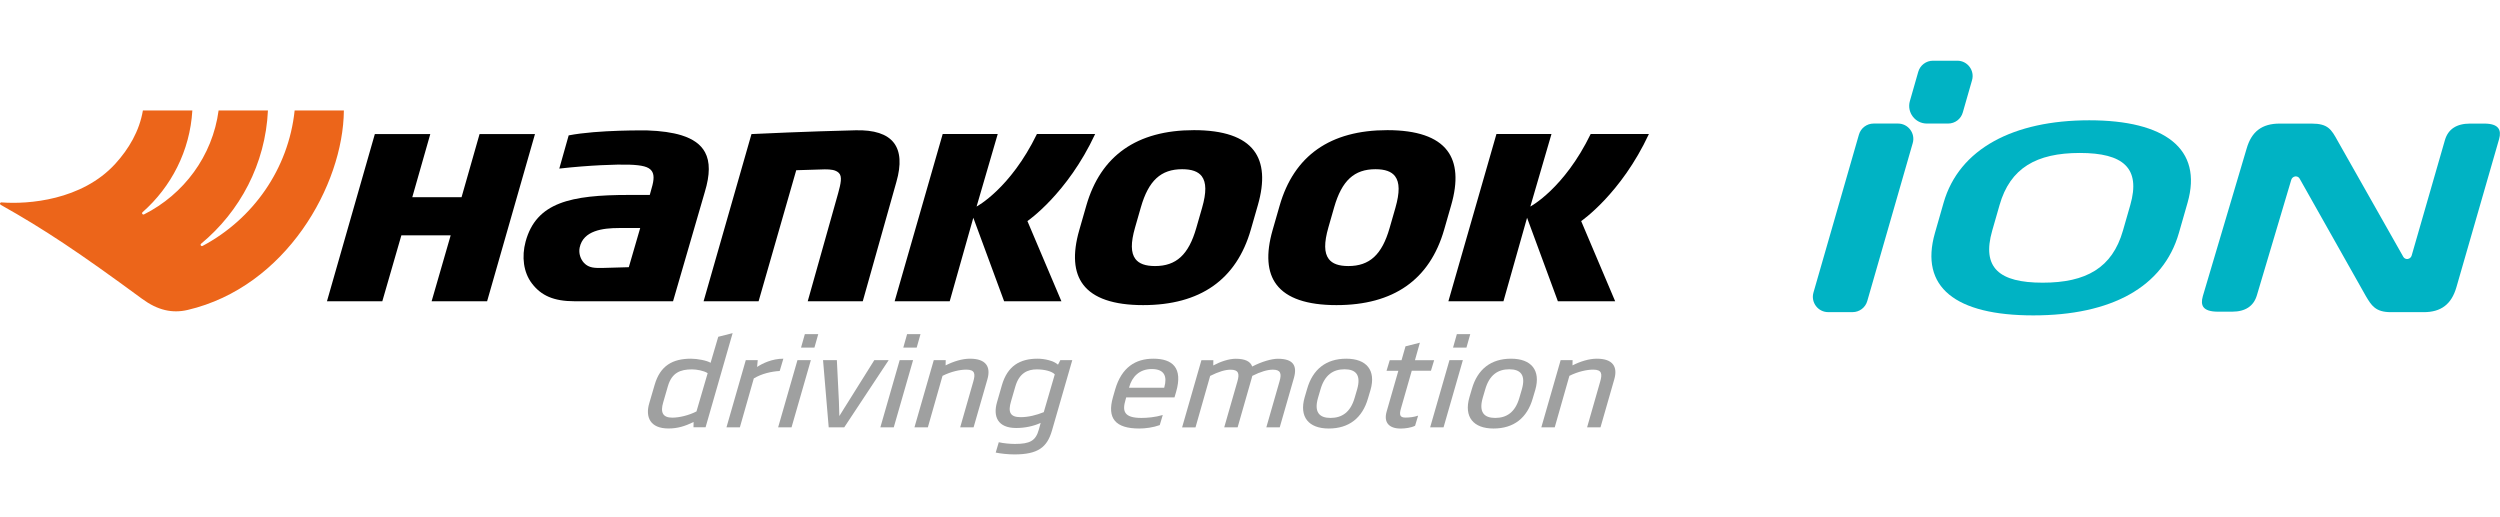 <svg width="116px" height="24px" viewBox="0 0 720 114" fill="none" xmlns="http://www.w3.org/2000/svg">
<path d="M186.976 98.68L188.526 93.39C190.136 87.78 193.756 85.82 199.016 85.82C200.836 85.82 203.656 86.35 204.646 87.01L206.856 79.51L210.996 78.46L203.206 105.57H199.726L199.756 104.06C197.276 105.25 195.176 105.92 192.546 105.92C187.176 105.93 185.836 102.56 186.976 98.68ZM203.806 89.99C202.666 89.25 200.606 88.9 199.286 88.9C195.926 88.9 193.496 89.85 192.356 93.73L191.006 98.39C190.136 101.3 190.876 102.8 193.616 102.8C195.666 102.8 198.416 102.13 200.586 101.01L203.806 89.99Z" fill="#9FA0A0"/>
<path d="M224.556 89.36C222.186 89.5 219.436 90.1 217.096 91.5L213.086 105.58H209.226L214.786 86.24H218.226L218.046 88.2C219.506 87.22 222.316 85.82 225.606 85.82L224.556 89.36Z" fill="#9FA0A0"/>
<path d="M227.966 105.58H224.106L229.666 86.24H233.526L227.966 105.58ZM234.556 82.63H230.696L231.796 78.74H235.656L234.556 82.63Z" fill="#9FA0A0"/>
<path d="M243.146 105.58H238.666L237.036 86.24H241.016L241.606 98.15C241.636 99.38 241.656 100.64 241.726 102.29H241.766C242.816 100.64 243.526 99.38 244.346 98.15L251.796 86.24H255.936L243.146 105.58Z" fill="#9FA0A0"/>
<path d="M257.406 105.58H253.546L259.106 86.24H262.966L257.406 105.58ZM264.006 82.63H260.146L261.246 78.74H265.106L264.006 82.63Z" fill="#9FA0A0"/>
<path d="M280.396 105.58H276.536L280.276 92.51C280.946 90.23 280.846 88.97 278.296 88.97C276.446 88.97 273.886 89.53 271.446 90.76L267.226 105.58H263.366L268.926 86.24H272.366L272.336 87.75C274.626 86.59 277.116 85.82 279.356 85.82C284.026 85.82 285.406 88.2 284.366 91.78L280.396 105.58Z" fill="#9FA0A0"/>
<path d="M287.146 98.33L288.546 93.46C290.156 87.92 293.706 85.82 298.806 85.82C300.816 85.82 303.406 86.38 304.706 87.54L305.376 86.24H308.816L302.956 106.56C301.566 111.32 298.976 113.39 292.136 113.39C290.356 113.39 288.096 113.15 286.766 112.86L287.646 109.88C289.016 110.2 290.936 110.37 292.286 110.37C296.616 110.37 298.296 109.49 299.196 106.2L299.716 104.31C297.636 105.26 295.166 105.78 292.686 105.78C287.296 105.79 285.956 102.43 287.146 98.33ZM303.776 90.34C302.986 89.46 300.866 88.9 298.586 88.9C295.996 88.9 293.566 89.91 292.426 93.8L291.186 98.07C290.256 101.19 290.886 102.66 293.936 102.66C296.136 102.66 298.416 102.1 300.606 101.22L303.776 90.34Z" fill="#9FA0A0"/>
<path d="M338.256 96.96H324.346L324.136 97.73C323.206 100.85 323.636 102.88 328.706 102.88C330.326 102.88 332.656 102.7 334.876 102.04L334.006 104.95C332.066 105.65 329.876 105.93 328.096 105.93C321.256 105.93 318.766 103.02 320.536 96.89L321.156 94.72C323.026 88.27 327.066 85.82 332.166 85.82C337.726 85.82 340.706 88.48 338.726 95.35L338.256 96.96ZM335.286 94.19L335.346 93.95C336.136 91.08 335.496 88.8 331.706 88.8C328.116 88.8 326.016 91.08 325.226 93.95L325.166 94.19H335.286Z" fill="#9FA0A0"/>
<path d="M368.566 105.58H364.706L368.506 92.34C369.176 90.06 368.796 88.98 366.586 88.98C365.036 88.98 363.026 89.57 360.656 90.77L360.496 91.4L356.436 105.59H352.576L356.376 92.35C357.046 90.07 356.666 88.99 354.416 88.99C352.866 88.99 350.976 89.55 348.526 90.78L344.306 105.6H340.446L346.006 86.26H349.446L349.416 87.77C351.506 86.65 353.926 85.84 355.896 85.84C358.596 85.84 360.126 86.61 360.636 88.08C363.326 86.68 366.206 85.84 368.026 85.84C372.436 85.84 373.676 87.8 372.636 91.41L368.566 105.58Z" fill="#9FA0A0"/>
<path d="M393.986 97.24C392.376 102.88 388.516 105.93 382.686 105.93C376.886 105.93 374.116 102.6 375.736 96.96L376.456 94.51C378.066 88.87 381.926 85.82 387.726 85.82C393.566 85.82 396.326 89.15 394.716 94.79L393.986 97.24ZM390.856 94.65C392.046 90.48 390.466 88.87 387.226 88.87C383.976 88.87 381.506 90.48 380.306 94.65L379.586 97.1C378.386 101.27 380.016 102.88 383.176 102.88C386.456 102.88 388.936 101.27 390.136 97.1L390.856 94.65Z" fill="#9FA0A0"/>
<path d="M412.116 89.29H406.586L403.466 100.19C402.946 102.01 403.156 102.78 404.786 102.78C405.986 102.78 407.346 102.61 408.416 102.22L407.546 105.13C406.426 105.72 404.626 105.94 403.396 105.94C399.996 105.94 398.466 104.15 399.346 101.07L402.726 89.3H399.326L400.246 86.25H403.646L404.786 82.26L408.926 81.21L407.506 86.25H413.036L412.116 89.29Z" fill="#9FA0A0"/>
<path d="M415.746 105.58H411.886L417.446 86.24H421.306L415.746 105.58ZM422.336 82.63H418.476L419.576 78.74H423.436L422.336 82.63Z" fill="#9FA0A0"/>
<path d="M441.436 97.24C439.826 102.88 435.966 105.93 430.136 105.93C424.336 105.93 421.566 102.6 423.186 96.96L423.906 94.51C425.516 88.87 429.376 85.82 435.176 85.82C441.016 85.82 443.776 89.15 442.166 94.79L441.436 97.24ZM438.296 94.65C439.486 90.48 437.906 88.87 434.666 88.87C431.416 88.87 428.946 90.48 427.746 94.65L427.026 97.1C425.826 101.27 427.456 102.88 430.616 102.88C433.896 102.88 436.376 101.27 437.576 97.1L438.296 94.65Z" fill="#9FA0A0"/>
<path d="M460.946 105.58H457.086L460.826 92.51C461.496 90.23 461.396 88.97 458.846 88.97C456.996 88.97 454.436 89.53 451.986 90.76L447.766 105.58H443.906L449.466 86.24H452.906L452.876 87.75C455.166 86.59 457.656 85.82 459.896 85.82C464.566 85.82 465.946 88.2 464.906 91.78L460.946 105.58Z" fill="#9FA0A0"/>
<path d="M258.156 34.92L248.476 69.28H232.626L241.396 38.14C242.126 35.46 242.636 33.32 241.576 32.31C240.626 31.41 239.246 31.29 237.546 31.29L229.316 31.54L218.476 69.28H202.636L216.426 21.13C218.306 21.04 232.396 20.37 246.386 20.04C251.756 19.9 255.456 21.11 257.406 23.62C259.346 26.11 259.596 29.92 258.156 34.92Z" fill="black"/>
<path d="M295.896 46.19L305.686 69.28H289.186L280.316 45.23L273.516 69.28H257.656L271.496 21.11H287.346L281.256 42C281.256 42 290.976 36.88 298.636 21.11H315.406C307.366 38.37 295.896 46.19 295.896 46.19Z" fill="black"/>
<path d="M455.376 46.19L465.166 69.28H448.666L439.796 45.23L432.996 69.28H417.136L430.976 21.11H446.826L440.736 42C440.736 42 450.456 36.88 458.116 21.11H474.886C466.846 38.37 455.376 46.19 455.376 46.19Z" fill="black"/>
<path d="M361.126 25.89C358.166 21.98 352.356 20 343.876 20C327.426 20 316.986 27.33 312.846 41.77L310.826 48.8C308.856 55.64 309.246 60.93 311.966 64.5C314.926 68.41 320.736 70.39 329.216 70.39C345.666 70.39 356.106 63.06 360.246 48.62L362.266 41.59C364.236 34.75 363.846 29.47 361.126 25.89ZM346.196 42.38L344.526 48.19C342.316 55.87 338.766 59.14 332.646 59.14C329.886 59.14 328.046 58.47 327.006 57.11C325.666 55.34 325.626 52.45 326.906 48.01L328.576 42.19C330.786 34.52 334.336 31.25 340.466 31.25C343.226 31.25 345.066 31.91 346.106 33.27C347.436 35.05 347.476 37.94 346.196 42.38Z" fill="black"/>
<path d="M416.806 25.89C413.846 21.98 408.036 20 399.556 20C383.106 20 372.666 27.33 368.526 41.77L366.506 48.8C364.546 55.64 364.926 60.93 367.646 64.5C370.606 68.41 376.416 70.39 384.906 70.39C401.356 70.39 411.786 63.06 415.926 48.62L417.946 41.59C419.916 34.75 419.536 29.47 416.806 25.89ZM401.876 42.38L400.206 48.19C398.006 55.87 394.446 59.14 388.316 59.14C385.556 59.14 383.716 58.47 382.686 57.11C381.346 55.34 381.306 52.45 382.576 48.01L384.246 42.19C386.456 34.52 390.016 31.25 396.136 31.25C398.896 31.25 400.736 31.91 401.776 33.27C403.116 35.05 403.146 37.94 401.876 42.38Z" fill="black"/>
<path d="M203.046 26.37C201.836 24.12 199.606 22.52 196.236 21.47C193.656 20.68 190.376 20.21 186.456 20.08C186.316 20.08 172.256 19.86 163.776 21.51L161.076 31.07C169.616 30.1 177.716 29.82 181.216 29.94C185.006 30.07 186.816 30.56 187.656 31.7C188.386 32.68 188.446 34.16 187.656 36.77L187.136 38.66H181.126C164.346 38.66 154.446 40.81 151.376 52.09C150.196 56.43 150.746 60.97 153.206 64.17C155.836 67.61 159.396 69.28 165.506 69.28H193.836L202.986 37.8C204.496 32.82 204.516 29.09 203.046 26.37ZM181.096 59.47L173.366 59.69C171.426 59.69 169.636 59.77 168.196 58.24C167.236 57.22 166.586 55.52 166.946 53.8C167.976 48.92 173.586 48.19 178.226 48.19H184.376L181.096 59.47Z" fill="black"/>
<path d="M138.116 21.12L132.926 39.32H118.736L123.926 21.12H107.956L94.166 69.28H110.106L115.596 50.29H129.796L124.306 69.28H140.286L154.076 21.12H138.116Z" fill="black"/>
<path d="M84.856 14.34C83.086 31.23 72.826 45.64 58.346 53.34C57.936 53.56 57.556 53.01 57.916 52.71C69.126 43.42 76.446 29.73 77.166 14.34H62.956C61.206 27.42 52.946 38.49 41.486 44.26C41.086 44.46 40.716 43.93 41.056 43.63C49.316 36.34 54.716 25.96 55.396 14.33H41.156C40.146 20.27 37.106 25.41 33.196 29.7C23.576 40.23 8.036 41.4 0.496 40.81C0.496 40.81 0.136 40.75 0.026 41.04C-0.094 41.34 0.246 41.53 0.246 41.53C12.786 48.57 22.756 55.23 40.936 68.59C45.396 71.87 49.616 72.82 54.046 71.78C82.376 65.14 98.856 35.84 99.036 14.33H84.856V14.34Z" fill="#EC651A"/>
<path d="M715.456 18.11H711.386C707.496 18.11 705.056 19.71 704.136 22.87L694.556 56.12C694.406 56.63 693.976 57.02 693.446 57.1C692.916 57.18 692.416 56.94 692.156 56.49L673.266 23.12C671.426 19.79 670.496 18.11 665.716 18.11H656.536C651.466 18.11 648.446 20.39 647.036 25.29L634.416 67.81C634.016 69.19 634.076 70.25 634.596 70.96C635.246 71.84 636.646 72.28 638.766 72.28H642.846C646.666 72.28 649.076 70.68 649.996 67.52L659.886 34.3C660.036 33.79 660.476 33.41 660.996 33.33C661.066 33.32 661.126 33.32 661.196 33.32C661.646 33.32 662.056 33.55 662.286 33.95L681.366 67.79C682.966 70.48 684.116 72.42 688.576 72.42H698.026C703.036 72.42 706.026 70.14 707.446 65.24L719.736 22.59C720.126 21.22 720.046 20.16 719.506 19.44C718.866 18.55 717.496 18.11 715.456 18.11Z" fill="#00B3C4"/>
<path d="M533.536 72.41H526.516C523.586 72.41 521.466 69.6 522.276 66.78L535.366 21.3C535.906 19.41 537.636 18.1 539.606 18.1H546.626C549.556 18.1 551.676 20.91 550.866 23.73L537.776 69.21C537.236 71.11 535.506 72.41 533.536 72.41Z" fill="#00B3C4"/>
<path d="M561.056 18.1H554.936C551.556 18.1 549.116 14.86 550.046 11.62L552.456 3.2C552.996 1.31 554.726 0 556.696 0H563.706C566.636 0 568.756 2.81 567.946 5.62L565.286 14.9C564.756 16.8 563.026 18.1 561.056 18.1Z" fill="#00B3C4"/>
<path d="M627.526 49.6C623.046 65.24 607.986 73.35 585.586 73.35C563.186 73.35 552.786 65.24 557.266 49.6L559.756 40.91C564.216 25.34 579.926 17.16 601.696 17.16C623.466 17.16 634.476 25.34 630.016 40.91L627.526 49.6ZM613.526 41.56C616.576 30.92 611.516 26.57 598.996 26.57C586.476 26.57 578.926 30.91 575.876 41.56L573.756 48.94C570.686 59.66 575.766 63.93 588.286 63.93C600.806 63.93 608.336 59.66 611.406 48.94L613.526 41.56Z" fill="#00B3C4"/>
</svg>
